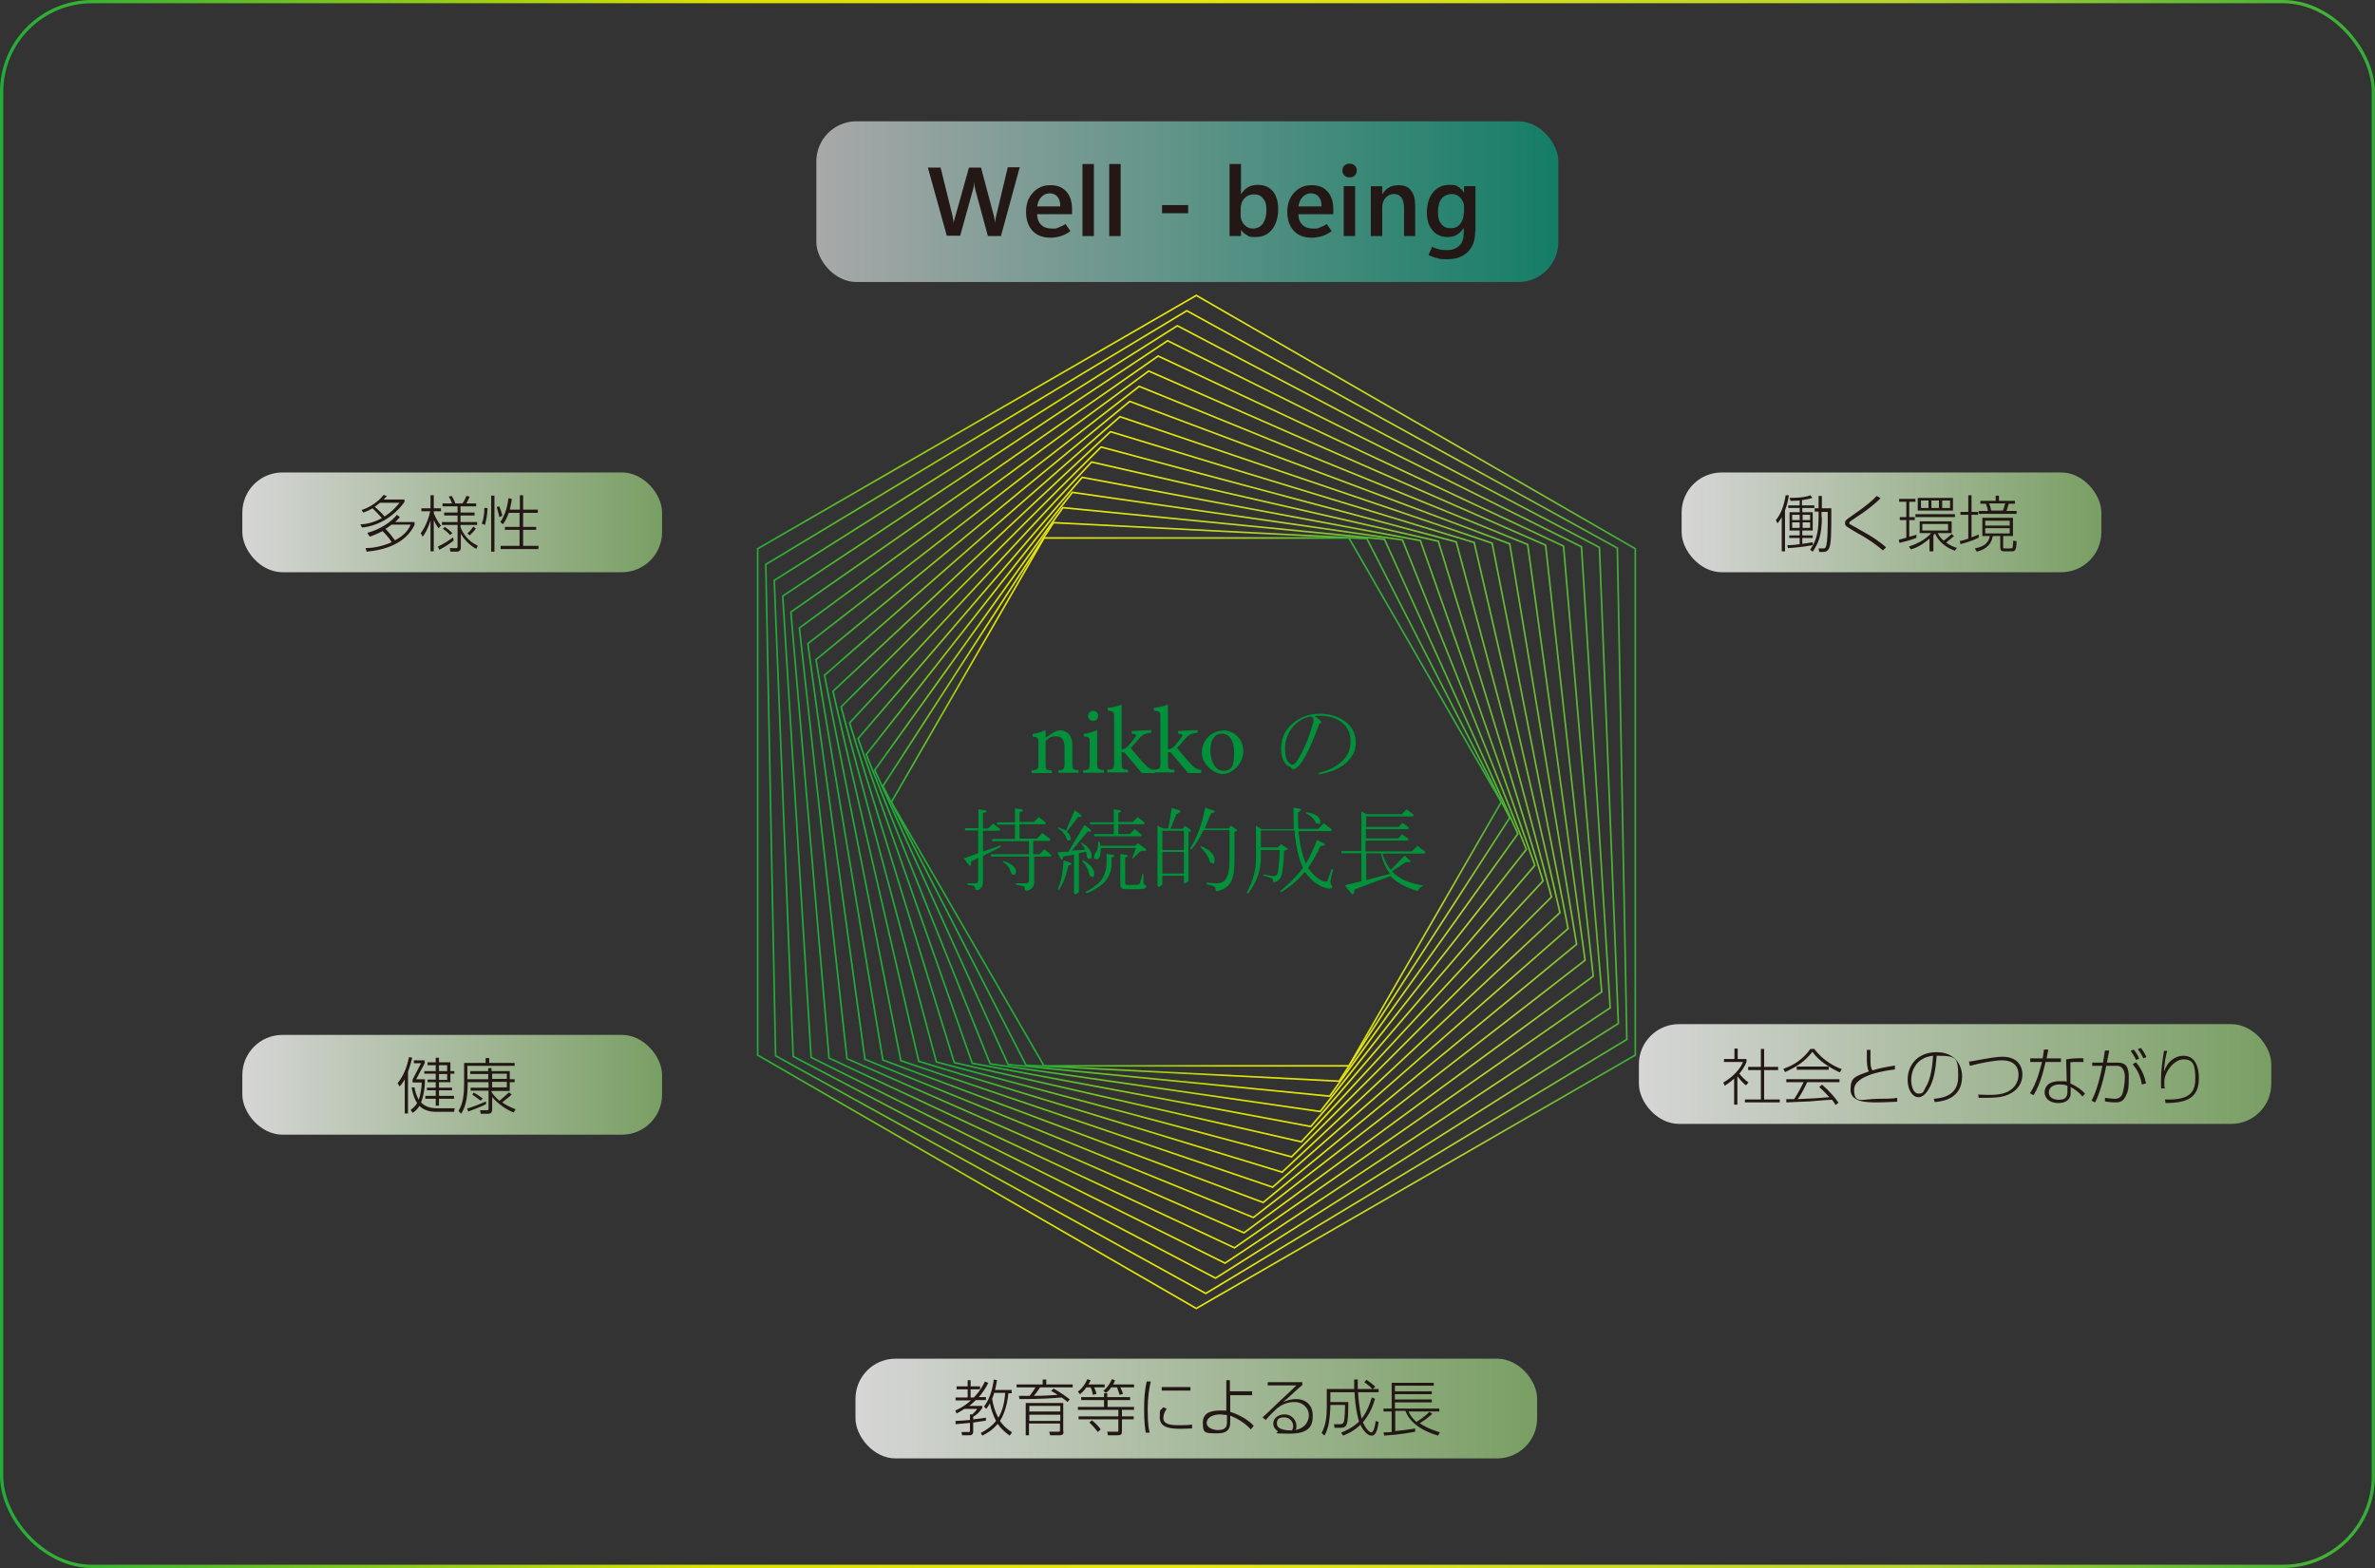 <?xml version="1.0" encoding="UTF-8"?>
<svg xmlns="http://www.w3.org/2000/svg" xmlns:xlink="http://www.w3.org/1999/xlink" version="1.1" viewBox="0 0 728.2 480.9">
  <rect x="0" y="0" width="728.2" height="480.9" fill="#333333" stroke="none"/>
  <defs>
    <style>
      .cls-1 {
        fill: url(#_名称未設定グラデーション_2);
      }

      .cls-1, .cls-2, .cls-3, .cls-4, .cls-5 {
        opacity: .8;
      }

      .cls-1, .cls-2, .cls-3, .cls-4, .cls-5, .cls-6 {
        isolation: isolate;
      }

      .cls-2 {
        fill: url(#_名称未設定グラデーション_5);
      }

      .cls-3 {
        fill: url(#_名称未設定グラデーション_6);
      }

      .cls-4 {
        fill: url(#_名称未設定グラデーション_3);
      }

      .cls-5 {
        fill: url(#_名称未設定グラデーション_4);
      }

      .cls-7 {
        stroke: url(#_名称未設定グラデーション_8);
      }

      .cls-7, .cls-8, .cls-9, .cls-10, .cls-11, .cls-12, .cls-13, .cls-14, .cls-15, .cls-16, .cls-17, .cls-18, .cls-19, .cls-20, .cls-21, .cls-22, .cls-23, .cls-24 {
        fill: none;
        stroke-miterlimit: 10;
      }

      .cls-7, .cls-8, .cls-9, .cls-11, .cls-12, .cls-13, .cls-14, .cls-15, .cls-16, .cls-17, .cls-18, .cls-19, .cls-20, .cls-21, .cls-22, .cls-23, .cls-24 {
        stroke-width: .5px;
      }

      .cls-8 {
        stroke: url(#_名称未設定グラデーション_9);
      }

      .cls-9 {
        stroke: url(#_名称未設定グラデーション_7);
      }

      .cls-6 {
        fill: url(#_名称未設定グラデーション);
        opacity: .6;
      }

      .cls-25 {
        fill: #231815;
      }

      .cls-10 {
        stroke: url(#_名称未設定グラデーション_24);
      }

      .cls-11 {
        stroke: url(#_名称未設定グラデーション_14);
      }

      .cls-12 {
        stroke: url(#_名称未設定グラデーション_19);
      }

      .cls-13 {
        stroke: url(#_名称未設定グラデーション_17);
      }

      .cls-14 {
        stroke: url(#_名称未設定グラデーション_10);
      }

      .cls-15 {
        stroke: url(#_名称未設定グラデーション_23);
      }

      .cls-16 {
        stroke: url(#_名称未設定グラデーション_22);
      }

      .cls-17 {
        stroke: url(#_名称未設定グラデーション_21);
      }

      .cls-18 {
        stroke: url(#_名称未設定グラデーション_20);
      }

      .cls-19 {
        stroke: url(#_名称未設定グラデーション_15);
      }

      .cls-20 {
        stroke: url(#_名称未設定グラデーション_12);
      }

      .cls-21 {
        stroke: url(#_名称未設定グラデーション_11);
      }

      .cls-22 {
        stroke: url(#_名称未設定グラデーション_16);
      }

      .cls-23 {
        stroke: url(#_名称未設定グラデーション_18);
      }

      .cls-24 {
        stroke: url(#_名称未設定グラデーション_13);
      }

      .cls-26 {
        fill: #00913a;
      }
    </style>
    <linearGradient id="_名称未設定グラデーション" data-name="名称未設定グラデーション" x1="-183.6" y1="365.6" x2="43.9" y2="365.6" gradientTransform="translate(294.2 427.5) rotate(-180)" gradientUnits="userSpaceOnUse">
      <stop offset="0" stop-color="#00af89"/>
      <stop offset="1" stop-color="#f7f8f8"/>
    </linearGradient>
    <linearGradient id="_名称未設定グラデーション_2" data-name="名称未設定グラデーション 2" x1="74.3" y1="267.3" x2="203" y2="267.3" gradientTransform="translate(0 427.5) scale(1 -1)" gradientUnits="userSpaceOnUse">
      <stop offset="0" stop-color="#fff"/>
      <stop offset="1" stop-color="#8bba70"/>
    </linearGradient>
    <linearGradient id="_名称未設定グラデーション_3" data-name="名称未設定グラデーション 3" x1="74.3" y1="94.8" x2="203" y2="94.8" gradientTransform="translate(0 427.5) scale(1 -1)" gradientUnits="userSpaceOnUse">
      <stop offset="0" stop-color="#fff"/>
      <stop offset="1" stop-color="#8bba70"/>
    </linearGradient>
    <linearGradient id="_名称未設定グラデーション_4" data-name="名称未設定グラデーション 4" x1="262.3" y1="-4.5" x2="471.3" y2="-4.5" gradientTransform="translate(0 427.5) scale(1 -1)" gradientUnits="userSpaceOnUse">
      <stop offset="0" stop-color="#fff"/>
      <stop offset="1" stop-color="#8bba70"/>
    </linearGradient>
    <linearGradient id="_名称未設定グラデーション_5" data-name="名称未設定グラデーション 5" x1="502.5" y1="98.1" x2="696.4" y2="98.1" gradientTransform="translate(0 427.5) scale(1 -1)" gradientUnits="userSpaceOnUse">
      <stop offset="0" stop-color="#fff"/>
      <stop offset="1" stop-color="#8bba70"/>
    </linearGradient>
    <linearGradient id="_名称未設定グラデーション_6" data-name="名称未設定グラデーション 6" x1="515.6" y1="267.3" x2="644.3" y2="267.3" gradientTransform="translate(0 427.5) scale(1 -1)" gradientUnits="userSpaceOnUse">
      <stop offset="0" stop-color="#fff"/>
      <stop offset="1" stop-color="#8bba70"/>
    </linearGradient>
    <linearGradient id="_名称未設定グラデーション_7" data-name="名称未設定グラデーション 7" x1="232.1" y1="181.5" x2="501.6" y2="181.5" gradientTransform="translate(0 427.5) scale(1 -1)" gradientUnits="userSpaceOnUse">
      <stop offset="0" stop-color="#22ac38"/>
      <stop offset=".3" stop-color="#dae000"/>
      <stop offset=".5" stop-color="#e7e60d"/>
      <stop offset=".8" stop-color="#b7d32e"/>
      <stop offset="1" stop-color="#34ad37"/>
    </linearGradient>
    <linearGradient id="_名称未設定グラデーション_8" data-name="名称未設定グラデーション 8" x1="224.2" y1="190.9" x2="489.6" y2="190.9" gradientTransform="translate(18.9 448) rotate(-1.8) scale(1 -1)" gradientUnits="userSpaceOnUse">
      <stop offset="0" stop-color="#22ac38"/>
      <stop offset=".3" stop-color="#dae000"/>
      <stop offset=".5" stop-color="#e7e60d"/>
      <stop offset=".8" stop-color="#b7d32e"/>
      <stop offset="1" stop-color="#34ad37"/>
    </linearGradient>
    <linearGradient id="_名称未設定グラデーション_9" data-name="名称未設定グラデーション 9" x1="217.2" y1="200.8" x2="478.1" y2="200.8" gradientTransform="translate(37.6 467.8) rotate(-3.6) scale(1 -1)" gradientUnits="userSpaceOnUse">
      <stop offset="0" stop-color="#22ac38"/>
      <stop offset=".3" stop-color="#dae000"/>
      <stop offset=".5" stop-color="#e7e60d"/>
      <stop offset=".8" stop-color="#b7d32e"/>
      <stop offset="1" stop-color="#34ad37"/>
    </linearGradient>
    <linearGradient id="_名称未設定グラデーション_10" data-name="名称未設定グラデーション 10" x1="210.7" y1="209.8" x2="466.5" y2="209.8" gradientTransform="translate(57.1 486.6) rotate(-5.5) scale(1 -1)" gradientUnits="userSpaceOnUse">
      <stop offset="0" stop-color="#22ac38"/>
      <stop offset=".3" stop-color="#dae000"/>
      <stop offset=".5" stop-color="#e7e60d"/>
      <stop offset=".8" stop-color="#b7d32e"/>
      <stop offset="1" stop-color="#34ad37"/>
    </linearGradient>
    <linearGradient id="_名称未設定グラデーション_11" data-name="名称未設定グラデーション 11" x1="205.3" y1="219.1" x2="455.6" y2="219.1" gradientTransform="translate(76.3 504.7) rotate(-7.4) scale(1 -1)" gradientUnits="userSpaceOnUse">
      <stop offset="0" stop-color="#22ac38"/>
      <stop offset=".3" stop-color="#dae000"/>
      <stop offset=".5" stop-color="#e7e60d"/>
      <stop offset=".8" stop-color="#b7d32e"/>
      <stop offset="1" stop-color="#34ad37"/>
    </linearGradient>
    <linearGradient id="_名称未設定グラデーション_12" data-name="名称未設定グラデーション 12" x1="200.8" y1="228.6" x2="445.2" y2="228.6" gradientTransform="translate(95.2 522.1) rotate(-9.3) scale(1 -1)" gradientUnits="userSpaceOnUse">
      <stop offset="0" stop-color="#22ac38"/>
      <stop offset=".3" stop-color="#dae000"/>
      <stop offset=".5" stop-color="#e7e60d"/>
      <stop offset=".8" stop-color="#b7d32e"/>
      <stop offset="1" stop-color="#34ad37"/>
    </linearGradient>
    <linearGradient id="_名称未設定グラデーション_13" data-name="名称未設定グラデーション 13" x1="197.3" y1="238.1" x2="435.4" y2="238.1" gradientTransform="translate(113.7 538.8) rotate(-11.2) scale(1 -1)" gradientUnits="userSpaceOnUse">
      <stop offset="0" stop-color="#22ac38"/>
      <stop offset=".3" stop-color="#dae000"/>
      <stop offset=".5" stop-color="#e7e60d"/>
      <stop offset=".8" stop-color="#b7d32e"/>
      <stop offset="1" stop-color="#34ad37"/>
    </linearGradient>
    <linearGradient id="_名称未設定グラデーション_14" data-name="名称未設定グラデーション 14" x1="195" y1="247.6" x2="426.3" y2="247.6" gradientTransform="translate(131.9 554.9) rotate(-13.1) scale(1 -1)" gradientUnits="userSpaceOnUse">
      <stop offset="0" stop-color="#22ac38"/>
      <stop offset=".3" stop-color="#dae000"/>
      <stop offset=".5" stop-color="#e7e60d"/>
      <stop offset=".8" stop-color="#b7d32e"/>
      <stop offset="1" stop-color="#34ad37"/>
    </linearGradient>
    <linearGradient id="_名称未設定グラデーション_15" data-name="名称未設定グラデーション 15" x1="193.6" y1="257.2" x2="417.9" y2="257.2" gradientTransform="translate(149.7 570.4) rotate(-15) scale(1 -1)" gradientUnits="userSpaceOnUse">
      <stop offset="0" stop-color="#22ac38"/>
      <stop offset=".3" stop-color="#dae000"/>
      <stop offset=".5" stop-color="#e7e60d"/>
      <stop offset=".8" stop-color="#b7d32e"/>
      <stop offset="1" stop-color="#34ad37"/>
    </linearGradient>
    <linearGradient id="_名称未設定グラデーション_16" data-name="名称未設定グラデーション 16" x1="193.2" y1="266.6" x2="410.2" y2="266.6" gradientTransform="translate(167 585.3) rotate(-16.9) scale(1 -1)" gradientUnits="userSpaceOnUse">
      <stop offset="0" stop-color="#22ac38"/>
      <stop offset=".3" stop-color="#dae000"/>
      <stop offset=".5" stop-color="#e7e60d"/>
      <stop offset=".8" stop-color="#b7d32e"/>
      <stop offset="1" stop-color="#34ad37"/>
    </linearGradient>
    <linearGradient id="_名称未設定グラデーション_17" data-name="名称未設定グラデーション 17" x1="193.7" y1="275.9" x2="403.2" y2="275.9" gradientTransform="translate(184 599.6) rotate(-18.8) scale(1 -1)" gradientUnits="userSpaceOnUse">
      <stop offset="0" stop-color="#22ac38"/>
      <stop offset=".3" stop-color="#dae000"/>
      <stop offset=".5" stop-color="#e7e60d"/>
      <stop offset=".8" stop-color="#b7d32e"/>
      <stop offset="1" stop-color="#34ad37"/>
    </linearGradient>
    <linearGradient id="_名称未設定グラデーション_18" data-name="名称未設定グラデーション 18" x1="195.1" y1="284.8" x2="396.9" y2="284.8" gradientTransform="translate(200.4 613.3) rotate(-20.7) scale(1 -1)" gradientUnits="userSpaceOnUse">
      <stop offset="0" stop-color="#22ac38"/>
      <stop offset=".3" stop-color="#dae000"/>
      <stop offset=".5" stop-color="#e7e60d"/>
      <stop offset=".8" stop-color="#b7d32e"/>
      <stop offset="1" stop-color="#34ad37"/>
    </linearGradient>
    <linearGradient id="_名称未設定グラデーション_19" data-name="名称未設定グラデーション 19" x1="197.4" y1="293.5" x2="391.3" y2="293.5" gradientTransform="translate(216.4 626.5) rotate(-22.6) scale(1 -1)" gradientUnits="userSpaceOnUse">
      <stop offset="0" stop-color="#22ac38"/>
      <stop offset=".3" stop-color="#dae000"/>
      <stop offset=".5" stop-color="#e7e60d"/>
      <stop offset=".8" stop-color="#b7d32e"/>
      <stop offset="1" stop-color="#34ad37"/>
    </linearGradient>
    <linearGradient id="_名称未設定グラデーション_20" data-name="名称未設定グラデーション 20" x1="200.4" y1="301.8" x2="386.4" y2="301.8" gradientTransform="translate(232 639.1) rotate(-24.5) scale(1 -1)" gradientUnits="userSpaceOnUse">
      <stop offset="0" stop-color="#22ac38"/>
      <stop offset=".3" stop-color="#dae000"/>
      <stop offset=".5" stop-color="#e7e60d"/>
      <stop offset=".8" stop-color="#b7d32e"/>
      <stop offset="1" stop-color="#34ad37"/>
    </linearGradient>
    <linearGradient id="_名称未設定グラデーション_21" data-name="名称未設定グラデーション 21" x1="204.1" y1="309.6" x2="382.2" y2="309.6" gradientTransform="translate(247 651.1) rotate(-26.4) scale(1 -1)" gradientUnits="userSpaceOnUse">
      <stop offset="0" stop-color="#22ac38"/>
      <stop offset=".3" stop-color="#dae000"/>
      <stop offset=".5" stop-color="#e7e60d"/>
      <stop offset=".8" stop-color="#b7d32e"/>
      <stop offset="1" stop-color="#34ad37"/>
    </linearGradient>
    <linearGradient id="_名称未設定グラデーション_22" data-name="名称未設定グラデーション 22" x1="208.7" y1="317.8" x2="379" y2="317.8" gradientTransform="translate(260.7 663.5) rotate(-28.2) scale(1 -1)" gradientUnits="userSpaceOnUse">
      <stop offset="0" stop-color="#22ac38"/>
      <stop offset=".3" stop-color="#dae000"/>
      <stop offset=".5" stop-color="#e7e60d"/>
      <stop offset=".8" stop-color="#b7d32e"/>
      <stop offset="1" stop-color="#34ad37"/>
    </linearGradient>
    <linearGradient id="_名称未設定グラデーション_23" data-name="名称未設定グラデーション 23" x1="213.9" y1="325.4" x2="376.4" y2="325.4" gradientTransform="translate(273.9 675.4) rotate(-30) scale(1 -1)" gradientUnits="userSpaceOnUse">
      <stop offset="0" stop-color="#22ac38"/>
      <stop offset=".3" stop-color="#dae000"/>
      <stop offset=".5" stop-color="#e7e60d"/>
      <stop offset=".8" stop-color="#b7d32e"/>
      <stop offset="1" stop-color="#34ad37"/>
    </linearGradient>
    <linearGradient id="_名称未設定グラデーション_24" data-name="名称未設定グラデーション 24" x1="0" y1="187" x2="728.2" y2="187" gradientTransform="translate(0 427.5) scale(1 -1)" gradientUnits="userSpaceOnUse">
      <stop offset="0" stop-color="#22ac38"/>
      <stop offset=".3" stop-color="#dae000"/>
      <stop offset=".5" stop-color="#e7e60d"/>
      <stop offset=".8" stop-color="#b7d32e"/>
      <stop offset="1" stop-color="#34ad37"/>
    </linearGradient>
  </defs>
  <!-- Generator: Adobe Illustrator 28.7.2, SVG Export Plug-In . SVG Version: 1.2.0 Build 154)  -->
  <g>
    <g id="_レイヤー_1" data-name="レイヤー_1">
      <g>
        <g id="_サステナタイトル">
          <g>
            <rect class="cls-6" x="250.3" y="37.2" width="227.5" height="49.3" rx="12.3" ry="12.3"/>
            <g>
              <path class="cls-25" d="M312.6,51.5l-5.7,20.9h-4l-3.9-14.4c0-.3-.2-.7-.2-1.1s0-.8-.1-1.2h0c0,.4,0,.8-.1,1.2s-.1.7-.2,1l-4,14.4h-4.1l-5.8-20.9h3.9l3.7,15c0,.3.1.7.2,1s0,.8.1,1.2h0c0-.3,0-.7.2-1,0-.4.2-.8.3-1.2l4.2-15h3.7l4,15.1c0,.3.1.6.2.9,0,.4.1.7.1,1.2h0c0-.3,0-.7.1-1,0-.4.1-.7.2-1.2l3.6-15.1h3.7v.2Z"/>
              <path class="cls-25" d="M328.4,65.7h-10.4c0,1.4.5,2.6,1.3,3.3.8.8,1.9,1.1,3.3,1.1s1.2,0,1.9-.3,1.5-.6,2.2-1.1l1.5,2.2c-1,.7-1.9,1.2-2.9,1.5s-2.1.5-3.2.5c-2.4,0-4.2-.7-5.5-2.1s-2-3.3-2-5.8.7-4.4,2.1-5.9,3.1-2.3,5.3-2.3,3.7.6,4.9,1.9c1.2,1.3,1.8,3.1,1.8,5.5v1.5h-.3ZM325.1,63.3c0-1.3-.3-2.3-.9-3s-1.4-1-2.4-1-1.8.4-2.5,1.1-1.1,1.7-1.3,2.9h7.1,0Z"/>
              <path class="cls-25" d="M331.9,72.4v-22.1h3.5v22.1h-3.5Z"/>
              <path class="cls-25" d="M340.1,72.4v-22.1h3.5v22.1h-3.5Z"/>
              <path class="cls-25" d="M356.3,65.4v-2.5h8v2.5h-8Z"/>
              <path class="cls-25" d="M380.5,70.5h0v1.9h-3.5v-22.1h3.5v9.3h0c.6-1,1.3-1.7,2.2-2.2.9-.5,1.9-.7,3-.7,2,0,3.5.7,4.6,2,1.1,1.4,1.6,3.2,1.6,5.5s-.6,4.6-1.9,6.2-2.9,2.3-5.1,2.3-1.8-.2-2.6-.6-1.4-1-1.9-1.7h0ZM380.4,64.1v1.9c0,1.2.4,2.1,1.1,2.9s1.6,1.2,2.7,1.2,2.3-.5,3-1.5,1.1-2.4,1.1-4.2-.3-2.7-1-3.5c-.7-.9-1.6-1.3-2.8-1.3s-2.2.4-3,1.3-1.1,2-1.1,3.3h0Z"/>
              <path class="cls-25" d="M408.5,65.7h-10.4c0,1.4.5,2.6,1.3,3.3.8.8,1.9,1.1,3.3,1.1s1.2,0,1.9-.3,1.5-.6,2.2-1.1l1.5,2.2c-1,.7-1.9,1.2-2.9,1.5s-2.1.5-3.2.5c-2.4,0-4.2-.7-5.5-2.1s-2-3.3-2-5.8.7-4.4,2.1-5.9,3.1-2.3,5.3-2.3,3.7.6,4.9,1.9c1.2,1.3,1.8,3.1,1.8,5.5v1.5h-.3ZM405.2,63.3c0-1.3-.3-2.3-.9-3s-1.4-1-2.4-1-1.8.4-2.5,1.1-1.1,1.7-1.3,2.9h7.1,0Z"/>
              <path class="cls-25" d="M413.8,54.4c-.6,0-1.2-.2-1.6-.6s-.6-.9-.6-1.5.2-1.1.6-1.5.9-.6,1.6-.6,1.2.2,1.6.6.6.9.6,1.5-.2,1.1-.6,1.5-.9.6-1.6.6ZM415.5,72.4h-3.5v-15.3h3.5v15.3Z"/>
              <path class="cls-25" d="M434,72.4h-3.5v-8.6c0-1.4-.3-2.5-.8-3.2s-1.3-1.1-2.3-1.1-1.9.4-2.6,1.2-1,1.8-1,3v8.7h-3.5v-15.3h3.5v2.5h0c.6-.9,1.3-1.7,2.1-2.1.8-.5,1.8-.7,2.9-.7,1.7,0,3,.5,3.8,1.6.9,1.1,1.3,2.6,1.3,4.7v9.4h.1Z"/>
              <path class="cls-25" d="M452.3,71c0,2.6-.7,4.7-2.2,6.2s-3.6,2.3-6.3,2.3-2.1-.1-3-.3-1.9-.5-2.8-1l1.1-2.5c.8.4,1.5.6,2.3.8.7.2,1.5.2,2.4.2,1.6,0,2.8-.5,3.7-1.4.9-.9,1.3-2.2,1.3-3.9v-1.5h0c-.6.9-1.3,1.6-2.1,2.1-.8.5-1.8.7-2.9.7-1.9,0-3.5-.7-4.6-2.1-1.2-1.4-1.7-3.2-1.7-5.5s.6-4.6,1.9-6.1c1.3-1.6,3-2.3,5.1-2.3s1.9.2,2.6.6,1.3,1,1.8,1.8h0v-2h3.5v13.9h0ZM448.9,65.3v-1.8c0-1.1-.4-2.1-1.1-2.8-.7-.8-1.6-1.2-2.7-1.2s-2.3.5-3.1,1.4c-.7.9-1.1,2.3-1.1,4.1s.3,2.8,1,3.7c.7.9,1.7,1.3,2.9,1.3s2.2-.4,2.9-1.3,1.1-2,1.1-3.4h.1Z"/>
            </g>
          </g>
          <g>
            <rect class="cls-1" x="74.3" y="144.9" width="128.7" height="30.6" rx="12.3" ry="12.3"/>
            <g>
              <path class="cls-25" d="M110.9,156.4c2.5-.7,5.4-2.8,6.7-4.6l1,.3c-.2.3-.4.5-1,1.1h6.4v.8c-3.4,4.6-8.1,7.3-13,7.8l-.5-1c1,0,3.5-.2,6.6-1.9-.6-.7-2.1-2.3-2.9-3-1.5.9-2.5,1.2-2.9,1.3l-.4-.9h0ZM112.7,163.4c4.1-1.1,7.3-3.4,9-5.5l.9.7c-.3.4-.6.7-1.4,1.5h5.9v.9c-2.8,5.8-9.2,7.7-14.7,8.2l-.3-1.1c1.7,0,4.6-.3,8-1.8-.8-1.4-2.3-2.9-2.8-3.4-1.9,1-3.2,1.4-3.9,1.7l-.7-1v-.2ZM116.5,154.2c-.6.5-1.3,1-1.6,1.2.8.7,2.4,2.2,3,3,2.5-1.6,3.9-3.3,4.6-4.2h-6.1,0ZM120.1,160.9c-.9.7-1.6,1.1-1.9,1.3.9.9,2.2,2.5,2.9,3.5,1.6-.8,3.9-2.4,4.8-4.8h-5.8Z"/>
              <path class="cls-25" d="M134.5,162.1c-.9-1.2-1.4-2.4-1.5-2.6v9.6h-1v-9.5c-.9,2.9-1.9,4.4-2.4,5l-.6-1.1c1.3-1.6,2.4-4.3,2.9-6.7h-2.7v-.9h2.8v-4h1v4h2.2v.9h-2.2v.6c.6,1.6,1.4,2.8,2.2,3.8l-.7.8h0ZM134.3,167.6c1.3-.6,3.1-1.6,4.6-2.8l.2,1c-1,.8-3.1,2.2-4.4,2.8l-.4-.9h0ZM146.1,168.4c-1-.6-3.2-1.9-4.8-4.7v4.1c0,.4,0,1.4-1.3,1.4h-1.9l-.2-1.1h1.9c.3,0,.5,0,.5-.5v-6.6h-4.8v-.9h4.8v-2h-4.1v-.9h4.1v-1.9h-4.6v-.9h2.9c-.3-.9-.8-1.8-1-2.1l.9-.2c.2.3.7,1.2,1.1,2.3h2.2c.7-.9,1-1.9,1.2-2.3l1,.2c-.4,1.1-.9,1.8-1,2.1h3v.9h-4.8v1.9h4.3v.9h-4.3v2h5.1v.9h-5.1v.7c1.4,3.6,4.1,5.1,5.3,5.7l-.5,1h.1ZM136.4,161.6c.9.6,1.6,1.2,2.3,1.9l-.7.6c-.8-.9-1.3-1.3-2.2-1.9l.6-.6h0ZM143.3,163.6c.7-.6,1.3-1.3,1.8-2.1l.8.6c-.4.6-1.1,1.4-1.9,2.1l-.7-.6h0Z"/>
              <path class="cls-25" d="M147.7,160.6c.7-1.7.8-3.4.8-4.8h1c-.1,2.3-.4,3.7-.8,5.2l-1-.4ZM151.6,152v17.2h-1v-17.2h1ZM153.1,158.6c-.2-1.2-.6-2.3-.8-3.1l.8-.2c.5,1.3.8,2.2.9,2.9l-.9.4h0ZM159.4,156.3v-4.4h1v4.4h4.5v1h-4.5v4.3h4v.9h-4v4.9h4.7v1h-11.6v-1h5.8v-4.9h-4.5v-.9h4.5v-4.3h-3.3c-.4,1-1,2.5-1.8,3.5l-.8-.7c1.7-2.4,2.3-5.5,2.5-7.3l1,.2c0,.5-.2,1.6-.6,3.3h3.1Z"/>
            </g>
          </g>
          <g>
            <rect class="cls-4" x="74.3" y="317.4" width="128.7" height="30.6" rx="12.3" ry="12.3"/>
            <g>
              <path class="cls-25" d="M125.1,341.5h-1v-10.5c-.7,1.3-1.1,1.7-1.6,2.2l-.6-1c2.1-2.5,3-5.6,3.5-8l1,.2c-.2.7-.5,2.1-1.3,4.3v12.7h0ZM139.4,340l-.2,1h-5.5c-.6,0-3.3,0-5.1-1.8-.8,1.3-1.7,1.9-2.1,2.1l-.6-.9c.5-.4,1.3-.9,2-2.1-.5-.7-1.2-2-1.7-4.8h.9c.2,1.3.6,2.6,1.3,3.8,0-.1.8-2.1.9-5.3h-2.8v-.9l2.6-5h-2.2v-.9h3.3v.9l-2.6,4.9h2.7c0,3.9-.9,6.4-1.2,7.1,1.6,1.8,4.2,1.8,5,1.8h5.4-.1ZM134.6,324.4v1.4h3.5v2.7h1.2v.8h-1.2v2.6h-3.5v1.7h4v.8h-4v1.7h4.6v.9h-4.6v2.1h-1v-2.1h-3.2v-.9h3.2v-1.7h-2.7v-.8h2.7v-1.7h-2.5v-.8h2.5v-1.8h-3.5v-.8h3.5v-1.8h-2.5v-.9h2.5v-1.4h1ZM137.1,326.7h-2.5v1.8h2.5v-1.8ZM137.1,329.4h-2.5v1.8h2.5v-1.8Z"/>
              <path class="cls-25" d="M157,335.6c-.9.9-2.8,2.3-3,2.5,1.8,1.3,3.6,1.9,4.1,2.1l-.6,1c-3-1.1-5.8-3.7-6.6-4.8v3.8c0,.8-.2,1.4-1.3,1.4h-2.2l-.2-1.1h2.1q.5,0,.5-.3v-5.7h-5.5v-.9h5.5v-1.7h-6.4c0,3.6-.3,7.1-2,9.7l-.8-.9c1.4-2.4,1.7-4.9,1.7-8.5v-6.2h6.6v-1.5h1.1v1.5h7.8v.9h-14.5v4.1h6.4v-1.6h-5.5v-.9h5.5v-.9h1v.9h5.6v2.5h1.5v.9h-1.5v2.7h-5.6v.3c.3.5,1.1,1.6,2.4,2.7.6-.4,2.2-1.9,3-2.6l.7.7h.2ZM149.1,338.6c-1.4.8-4.8,2-5.5,2.3l-.4-.9c1.5-.4,4.5-1.6,5.8-2.2v.9h0ZM145.2,335.1c.9.4,2.2,1.3,2.8,1.8l-.6.7c-.4-.3-2.1-1.6-2.6-1.9l.5-.7h0ZM150.9,329.3v1.6h4.5v-1.6h-4.5ZM150.9,331.8v1.7h4.5v-1.7h-4.5Z"/>
            </g>
          </g>
          <g>
            <rect class="cls-5" x="262.3" y="416.7" width="209" height="30.6" rx="12.3" ry="12.3"/>
            <g>
              <path class="cls-25" d="M303.1,424c-1,2-2.1,3.5-3,4.5h2.2v.9h-3.1c-1,1-1.6,1.5-2.1,1.8h4.1v.6c-1,1.5-1.9,2.2-2.8,2.7v.8c1.9-.2,2.8-.3,3.9-.5v.9c-1.7.3-3.4.5-3.9.6v2.6c0,1.3-.7,1.3-1.4,1.3h-2l-.2-1h2.1c.4,0,.5,0,.5-.4v-2.4c-.4,0-1.9.2-4.4.4v-1c.8,0,3.1-.2,4.4-.3v-1.7h.7c.9-.8,1.2-1.2,1.5-1.7h-3.9c-1.2.8-1.8,1.1-2.4,1.4l-.4-.9c.7-.3,2.6-1.1,4.8-3.1h-4.7v-.9h3.7v-2.5h-3.4v-.9h3.4v-1.9h.9v1.9h2.9v.9h-2.9v2.5h1c.5-.5,2.1-2.2,3.4-4.9l.9.4h.2ZM310.2,426.3v1h-1c-.5,4.8-1.9,7.4-2.6,8.5,1.3,1.9,2.8,2.9,3.7,3.5l-.7,1c-.7-.5-2.2-1.5-3.7-3.6-1.6,1.9-3.1,2.8-4.7,3.6l-.5-.8c2.1-1.1,3.7-2.4,4.7-3.7-.9-1.7-1.5-3.5-1.9-5.4-.4.8-.8,1.3-1.1,1.7l-.7-.7c1.5-1.9,2.6-5,3-8.3l1,.2c-.2,1.1-.3,1.7-.6,3h5.2,0ZM304.8,427.2c0,.3-.3,1-.6,1.8.3,2,.9,4,1.9,5.8,1.1-1.7,1.9-4.4,2.1-7.6h-3.4Z"/>
              <path class="cls-25" d="M323.1,425.9c2.1,1.2,3.5,2.2,4.9,3.3l-.7.8c-.4-.4-.8-.7-1.8-1.4-2.2.2-5.9.5-12.9.5l-.2-1h3.3c.1-.2,1-1.2,1.8-2.6h-5.8v-.9h8v-1.5h1.1v1.5h8.1v.9h-10c-.3.4-.8,1.3-1.9,2.6,3.4,0,3.7-.1,7.3-.3-.7-.5-1.3-.8-2-1.2l.7-.7h.1ZM326.1,439.1c0,.4,0,1.1-1.3,1.1h-2.8l-.3-1.1h2.8c.5,0,.5-.1.5-.4v-2.1h-9.5v3.6h-1v-9.9h11.5v8.8h0ZM325.1,431.2h-9.5v1.7h9.5v-1.7ZM325.1,433.9h-9.5v1.9h9.5v-1.9Z"/>
              <path class="cls-25" d="M338.7,424.6v.9h-3.2c.5,1.3.6,1.5.7,2l-1.1.3c-.2-1.1-.5-1.9-.7-2.3h-1.3c-.8,1.2-1.7,1.9-2,2.1l-.6-.8c.7-.5,1.9-1.6,2.9-3.8l1,.3c-.3.6-.4.9-.7,1.3h5.1,0ZM346.6,429.4h-7v2.1h8.1v.9h-3.7v2h3.6v.9h-3.6v3.4c0,1.1,0,1.5-1.6,1.5h-2.7l-.2-1.1h2.8c.5.1.6,0,.6-.5v-3.3h-12.2v-.9h12.2v-2h-12.4v-.9h8v-2.1h-7v-.9h7v-1.2h1v1.2h7v.9h.1ZM336.6,439.2c-.9-1.2-1.7-2.1-2.6-2.9l.8-.7c1.2,1,1.9,1.7,2.7,2.8l-.8.7h-.1ZM347.7,424.6v.9h-4.2c.5,1.1.7,1.5.8,2l-1,.3c-.3-1-.5-1.4-.8-2.3h-1.8c-.4.6-.7,1-1.6,1.7l-.8-.6c.9-.8,1.9-1.9,2.6-3.6l1,.3c-.2.4-.3.8-.6,1.3h6.5-.1Z"/>
              <path class="cls-25" d="M352.8,423.9c-.4,1.8-.9,4.2-.9,8.7s.4,6,.6,6.8h-1.2c-.2-1.2-.5-3.2-.5-6.7s.1-6,.8-9h1.2v.2ZM357.7,432.1c-1,1.4-1,2.6-1,2.8,0,2,2.4,2.2,4.5,2.2s3,0,4.3-.2v1.2c-1.1,0-2,.1-3.4.1-2.4,0-6.5,0-6.5-3.4s.2-1.8,1-3.2l1,.4h.1ZM365,425.4v1.1h-8.8v-1.1h8.8Z"/>
              <path class="cls-25" d="M384,427.9h-6.8v5.1c3.4,1.1,6,2.9,7.2,4.3l-.9,1.1c-1.4-1.6-3.8-3.3-6.3-4.2v1.7c0,1.4,0,3.7-3.9,3.7s-4.5,0-4.5-3.3,3-3.7,5.4-3.7,1.4,0,1.8.1v-9.4h1.1v3.4h6.8v1.1h0ZM376.2,434c-.5,0-1.2-.2-2.2-.2-1.6,0-4,.7-4,2.6s2.8,2.2,3.4,2.2c2.7,0,2.8-1.4,2.8-2.5v-2h0Z"/>
              <path class="cls-25" d="M399.3,423.8v1c-.6.5-1.8,1.5-2.5,2.2-2.3,2.1-2.6,2.4-3.4,3,1-.4,2.2-.9,4-.9,3.6,0,5.1,2.5,5.1,4.9s-.2,5.7-7,5.7-3-.3-3.8-.8c-.7-.5-1.3-1.3-1.3-2.3,0-1.8,1.7-2.8,3.4-2.8,2.5,0,3.7,2,3.7,3.5s-.2,1-.4,1.3c2.9-.5,4.2-2.5,4.2-4.6s-1.8-4-4.3-4-4.1.9-5.4,1.9c-.6.5-2.8,2.7-3.5,3.6l-1-.8c.9-.7,4.6-4.4,5.4-5.1s4.3-4,5-4.7h-8.8v-1h10.6ZM396.5,437.4c0-1.2-.9-2.7-2.7-2.7s-2.3.7-2.3,1.9c0,2.1,3.5,2.1,4.6,2.1.2-.3.4-.7.4-1.3Z"/>
              <path class="cls-25" d="M421.6,429c-.5,1.8-1.5,4.6-3.7,7.2.8,1.9,1.9,3.1,2.6,3.1s1.2-2.4,1.3-3.5l.9.3c-.5,4-1.5,4.2-2.2,4.2-1.4,0-2.7-1.9-3.4-3.3-2.2,2.1-4.3,2.9-5.3,3.3l-.6-.9c1.4-.6,3.5-1.5,5.5-3.4-.2-.7-1.1-3.6-1.4-9h-7.4v3h5.5c0,2.6,0,5.6-.5,6.8-.2.6-.6,1.1-1.9,1.1h-1.8l-.2-1.1h1.9c.8,0,1-.4,1.1-.7.3-.7.4-3.9.4-5.2h-4.5v.8c0,.8-.2,3.1-.4,4.4-.2,1.3-.7,3-1.4,4.2l-.9-.8c1.3-2.3,1.6-5.1,1.6-7.8v-5.7h8.4v-2.9h1.1v2.9h6.4v1h-6.3c.2,3.9.9,7.3,1.1,8.1,1.8-2.3,2.6-4.9,3.1-6.5l1,.4h0ZM420.8,426c-.9-.9-1.5-1.4-2.5-2.1l.7-.7c1,.6,2.1,1.6,2.7,2.1l-.8.7h-.1Z"/>
              <path class="cls-25" d="M439.3,433.5c-1.1,1-2.2,1.9-4,3,2.5,1.7,5.3,2.5,6.2,2.8l-.6,1c-5.9-1.8-8.8-4.5-10-7.6h-3.1v6.2c4-.4,5.3-.7,6.1-.8v1c-1,.2-4.6.9-9.5,1.2l-.2-1c.7,0,1.1,0,2.5-.1v-6.3h-2.5v-.9h2.5v-7.9h12.9v.9h-11.9v1.7h11.3v.9h-11.3v1.6h11.3v.9h-11.3v1.9h13.6v.9h-9.4c.2.6.8,1.8,2.4,3.2.6-.4,2.2-1.3,4-3.1l.9.7v-.2Z"/>
            </g>
          </g>
          <g>
            <rect class="cls-2" x="502.5" y="314.1" width="193.9" height="30.6" rx="12.3" ry="12.3"/>
            <g>
              <path class="cls-25" d="M535.2,332.8c-.8-.6-2.2-2.3-2.5-2.7v8.7h-1v-8c-1.4,1.3-2.4,1.9-2.9,2.2l-.4-1c3.1-1.8,5.3-4.3,6-6.3h-5.8v-.9h3.2v-3.2h1v3.2h2.7v.9c-.5,1.3-1.4,2.6-2.2,3.6,1.2,1.4,1.4,1.6,2.8,2.7l-.7.8h-.2ZM540.9,321.7v5.5h4.3v1h-4.3v9h4.8v.9h-10.7v-.9h4.9v-9h-3.9v-1h3.9v-5.5h1.1,0Z"/>
              <path class="cls-25" d="M556.2,321.6c2.9,3.9,6.6,5.6,8.5,6.3l-.6,1c-2.6-1.2-6.2-3.2-8.4-6.3-2.3,2.9-4.6,4.5-8.4,6.2l-.5-1c3-1,5.9-2.8,8.3-6.1h1.1ZM558.6,332.6c2.6,2.3,4,4,5.1,5.6l-.9.7c-.2-.4-.4-.7-1.1-1.6-1,0-5.8.4-6.8.5-1.1,0-6.2.3-7.2.3v-1h2.4c.8-1.2,1.9-3.1,2.9-5.2h-5.3v-.9h16.3v.9h-9.9c-.8,1.8-2,4-2.9,5.2,4.8-.2,6.5-.3,9.7-.6-.5-.5-1.6-1.8-3.1-3.1l.8-.7h0ZM550.9,327.1h9.8v1h-9.8v-1Z"/>
              <path class="cls-25" d="M573.5,322v1.8c0,2.5,0,3.5.6,4.5,2.1-.7,3.9-1,6.9-1.5v1.2c-2.5.3-12.5,1.6-12.5,6.2s2.5,2.8,7.3,2.8,5.1-.2,5.9-.3v1.2c-2.6.1-4.3.2-5.9.2-3.4,0-8.4,0-8.4-3.9s1.4-4,5.6-5.6c-.6-1.3-.6-3-.6-3.3v-3.3h1.2,0Z"/>
              <path class="cls-25" d="M592.9,337c2.2-.2,7.5-.7,7.5-6.7s-.5-6.5-6.6-6.5c-.3,4-.8,7.7-2.6,10.5-1.2,1.9-2.3,2.2-3,2.2-1.8,0-3.3-2.2-3.3-5.3,0-4.8,3.3-8.5,8.9-8.5s7.8,4,7.8,7.4c0,7-6.1,7.7-8.4,7.9l-.3-1.1h0ZM586,331.3c0,1.6.6,4.1,2.2,4.1s1.4-.5,2.1-1.7c1.8-2.8,2.2-7,2.4-9.9-4.9.5-6.7,4.2-6.7,7.5Z"/>
              <path class="cls-25" d="M606.6,335.7c.8,0,1.6.1,2.9.1,2.9,0,6.2-.1,8.3-2.8.7-1,1.1-2.1,1.1-3.3,0-4.4-4-4.5-5.1-4.5-2.5,0-7.3,1-9.8,1.7l-.3-1.3c.5,0,3.8-.7,4.6-.8,1.3-.2,3.8-.7,5.6-.7,5,0,6.2,3.2,6.2,5.5s-1.3,4.2-2.6,5.1c-2.2,1.6-4.3,2-8.8,2s-1.3,0-2,0l-.2-1.1h0Z"/>
              <path class="cls-25" d="M628,322c-.2,1-.3,1.8-.5,2.6h4.4v1.1h-4.7c-1.1,4.8-2.2,7.8-3.7,10.2l-1.1-.6c2.2-3.3,3.1-7.4,3.7-9.6h-3.6v-1.1h3.8c.2-1.1.3-2,.4-2.7h1.3ZM638.9,325.7h-1.4c-1.5,0-2.1,0-2.7.1v6.5c1.7.7,3.4,1.9,4.5,3.1l-.8.9c-1.3-1.6-2.7-2.4-3.6-2.9v1.1c0,1.1,0,1.6-.3,2.1-.8,1.6-2.8,1.7-3.4,1.7-3.2,0-4.3-1.8-4.3-3.3s1-3.4,4.5-3.4,1.8.2,2.3.3l-.2-7c2.4-.4,4.4-.4,5.3-.3v1.2h.1ZM633.9,333c-.5-.2-1.2-.4-2.4-.4-2.3,0-3.3,1.2-3.3,2.4,0,2.3,2.7,2.3,3.1,2.3,2.4,0,2.6-1.3,2.6-2.8v-1.4h0Z"/>
              <path class="cls-25" d="M646.7,322.3c-.3,1.6-.5,2.6-.7,3.6h2.9c1.9,0,3.8.2,3.8,4.3s-.2,4.5-1,6.1c-.8,1.7-2.1,1.8-3,1.8-1.4,0-2.8-.2-3.3-.3v-1.1c.4,0,2,.3,3.1.3s1.8-.6,2.1-1.2c.5-1.1.9-3.5.9-5.6s-1-3.3-2.3-3.3h-3.4c-1.4,7-2.8,10-3.4,11.2l-1.1-.5c1.8-3.6,2.7-7.6,3.3-10.7h-3.1v-1h3.3c.3-1.6.4-2.7.6-3.7h1.3ZM655,325.2c-.4-.9-1-1.9-1.7-2.9l.9-.4c.6.6,1.4,2,1.7,2.8l-1,.4h0ZM656.7,332.6c-.4-2.6-1.3-4.4-2.8-6.2l1-.6c1.9,2.2,2.7,4.5,3.1,6.5l-1.3.3h0ZM657.2,324.6c-.5-1-1-1.9-1.7-2.8l.9-.4c.8.9,1.4,2.1,1.7,2.8l-.9.4Z"/>
              <path class="cls-25" d="M664.5,322.3c-.5,1.7-.8,3.2-1,6.4.5-1.2,1-2.7,2.8-3.9,1.3-.9,2.5-1,3.2-1,4.7,0,4.7,5.9,4.7,6.9,0,5.9-3.5,7.6-10.2,7.6l-.2-1.1c7.7.3,9.3-2.3,9.3-6.4s-.6-5.9-3.6-5.9-5.9,4.1-5.9,6.8,0,1,.2,2.1h-1.2c0-.5,0-1.4,0-2.8,0-3,.4-5.3.9-8.7h1.2-.1Z"/>
            </g>
          </g>
          <g>
            <rect class="cls-3" x="515.6" y="144.9" width="128.7" height="30.6" rx="12.3" ry="12.3"/>
            <g>
              <path class="cls-25" d="M547.3,169.1h-1v-10.5c-.6,1.1-1,1.5-1.3,1.9l-.5-1c1.4-1.6,2.5-4.3,3-7.6h1c-.4,2.4-.9,3.9-1.2,4.6v12.5h0ZM552.6,155h3.7v.8h-3.7v1.3h3.2v5.6h-3.2v1.5h3.2v.8h-3.2v1.8c1.4-.2,2.5-.4,3.2-.5v.9c-3.3.6-5.8.8-7.6.9l-.2-.9c.6,0,1.6,0,3.8-.3v-1.9h-3.2v-.8h3.2v-1.5h-3.1v-5.6h3.1v-1.3h-3.5v-.8h3.5v-1.5c-1.2.1-2,.1-2.8.1l-.3-.9c1.2,0,4.3,0,6.4-.8l.6.8c-.5.2-1.3.4-3.2.7v1.6h0ZM551.8,157.9h-2.3v1.6h2.3v-1.6ZM551.8,160.2h-2.3v1.7h2.3v-1.7ZM555,157.9h-2.3v1.6h2.3v-1.6ZM555,160.2h-2.3v1.7h2.3v-1.7ZM558.6,158.6c0,5.6-1.1,8.1-2.8,10.6l-.8-.6c1.6-2.3,2.6-4.7,2.6-9.9v-1.8h-1.2v-1h1.2v-3.8h1v3.8h2.9c0,7.6,0,10.8-.7,12.3-.5,1-1.3,1.1-2,1.1h-1l-.2-1.1h1.3c.5,0,.7,0,.9-.4.6-1.1.6-6.9.6-8.6v-2.2h-1.9v1.8-.2Z"/>
              <path class="cls-25" d="M577.3,168.8c-2.9-2.5-5.9-4.3-7.8-5.3-3.4-2-3.8-2.2-3.8-3s.2-1,1.8-2.1c5.2-3.6,6.5-4.8,7.9-6.3l1.2.7c-1.6,1.6-3.5,3.3-8.4,6.5-.8.5-1.2.8-1.2,1.1s0,.3,1,.8c.8.5,4.6,2.6,5.4,3.1.2.1,3.1,1.9,4.9,3.6l-1,.9h0Z"/>
              <path class="cls-25" d="M587.7,164.9c-1.5.7-4.4,1.4-5.3,1.6l-.2-1c.3,0,.5-.1,2.3-.6v-5.4h-2v-.9h2v-4.7h-2.2v-.9h5v.9h-1.9v4.7h1.7v.9h-1.7v5.1c.3,0,1.9-.5,2.2-.6v.9h.1ZM592.6,169.1h-1v-3.9c-2.6,2.3-4.9,3.1-5.7,3.3l-.6-.9c3.3-1,5.8-2.8,6.8-4.1h-3.5v-3.6h9.8v3.6h-4.3c.6,1.2,1.4,1.9,1.8,2.3.9-.5,1.9-1.5,2.5-2l.7.6c-.6.6-1.9,1.6-2.4,2,1.4,1,2.5,1.4,3.3,1.6l-.6.9c-.9-.3-4.5-1.6-6.1-5.3,0,.1-.2.2-.5.6v4.9h-.2ZM599.4,158.6h-12.1v-.9h12.1v.9ZM598.8,156.6h-10.8v-3.9h10.8v3.9ZM591.3,153.5h-2.3v2.3h2.3v-2.3ZM597.3,160.7h-7.9v2h7.9v-2ZM594.5,153.5h-2.3v2.3h2.3v-2.3ZM597.9,153.5h-2.4v2.3h2.4v-2.3Z"/>
              <path class="cls-25" d="M606.7,164.9c-1.5.8-4.1,1.6-5.6,2l-.2-1c.5,0,1.1-.2,2.6-.7v-7.3h-2.4v-.9h2.4v-5.1h1v5.1h2v.9h-2v6.9c1.4-.5,1.8-.7,2.2-.9v1ZM617.1,164.4h-2.9v3.4c0,.3,0,.4.3.4h1.9c.4,0,.6,0,.7-.3,0-.2.2-1.6.2-2.1l1,.2c0,3.1-.7,3.1-1.6,3.1h-2.2c-.8,0-1.2-.3-1.2-1.2v-3.5h-2.3c-.4,2.4-1.8,4-4.9,4.8l-.6-1c3.4-.6,4.3-2.2,4.6-3.8h-2.3v-5.6h9.4v5.6h-.1ZM611.9,153.6v-1.6h1v1.6h4.9v.9h-1.9c-.3,1-.4,1.4-.7,2.2h3.1v.9h-11.6v-.9h2.8c0-.6-.2-1-.6-2.2h-1.7v-.9h4.7ZM616.2,159.7h-7.5v1.5h7.5v-1.5ZM616.2,162h-7.5v1.6h7.5v-1.6ZM614.1,156.6c.3-.6.5-1.7.7-2.2h-4.9c.2.5.6,1.8.6,2.2h3.6Z"/>
            </g>
          </g>
        </g>
        <g id="_アイコン">
          <g>
            <g>
              <path class="cls-26" d="M324.5,237.1v-.8c1.7-.2,1.9-.4,1.9-2.3v-4.8c0-2-.7-3.4-2.6-3.4s-2.3.7-3.2,1.5v6.8c0,2,.2,2.1,1.9,2.2v.8h-6.2v-.8c1.9-.2,2.1-.3,2.1-2.2v-6c0-1.9-.2-2-1.8-2.2v-.8c1.4-.2,2.8-.6,4-1.2v2.3c.6-.4,1.2-.8,2-1.3s1.6-.9,2.4-.9c2.3,0,3.8,1.7,3.8,4.5v5.5c0,2,.2,2.1,1.9,2.2v.8h-6.2Z"/>
              <path class="cls-26" d="M332.1,237.1v-.8c1.8-.2,2-.3,2-2.3v-6c0-1.8,0-1.9-1.8-2.2v-.7c1.5-.3,2.9-.6,4.1-1.2v10c0,2,.2,2.1,2.1,2.3v.8h-6.4ZM335.1,221.1c-.8,0-1.5-.7-1.5-1.5s.7-1.6,1.6-1.6,1.5.7,1.5,1.6-.7,1.5-1.5,1.5h-.1Z"/>
              <path class="cls-26" d="M354,237.1h-3.9c-.2-.2-4.7-5.6-4.9-5.8-.4-.5-.6-.6-.8-.6h-.5v3.2c0,1.9.1,2.1,2,2.2v.8h-6.4v-.8c1.9-.2,2.1-.4,2.1-2.2v-13.8c0-1.9-.2-1.9-2-2.2v-.8c1.5-.1,3.2-.6,4.3-1v13.8c.9-.2,1.4-.5,1.9-1s1.7-2,2.2-2.7c.6-.8.4-1.1-1-1.2v-.8l6-.3v.8c-2,.3-2.6.5-3.8,1.9-.5.6-1.9,2.1-2.5,2.8.6.8,3.5,4.2,4.5,5.2s1.8,1.5,2.9,1.5v1Z"/>
              <path class="cls-26" d="M368.2,237.1h-3.9c-.2-.2-4.7-5.6-4.9-5.8-.4-.5-.6-.6-.8-.6h-.5v3.2c0,1.9.1,2.1,2,2.2v.8h-6.4v-.8c1.9-.2,2.1-.4,2.1-2.2v-13.8c0-1.9-.2-1.9-2-2.2v-.8c1.5-.1,3.2-.6,4.3-1v13.8c.9-.2,1.4-.5,1.9-1s1.7-2,2.2-2.7c.6-.8.4-1.1-1-1.2v-.8l6-.3v.8c-2,.3-2.6.5-3.8,1.9-.5.6-1.9,2.1-2.5,2.8.6.8,3.5,4.2,4.5,5.2s1.8,1.5,2.9,1.5v1Z"/>
              <path class="cls-26" d="M374.9,224c3.6,0,6.3,2.7,6.3,6.5s-3.5,6.9-6.3,6.9-6.4-3.2-6.4-6.4c0-4.7,3.7-6.9,6.4-6.9h0ZM374.5,225c-1.8,0-3.4,1.7-3.4,5.1s1.6,6.3,4,6.3,3.3-1.3,3.3-5.3-1.4-6.1-3.9-6.1Z"/>
              <path class="cls-26" d="M404.8,221c.5.5.4.9-.3,1-1.9,5.3-3.7,9.3-5.5,11.9-.5.7-.9,1.2-1.5,1.6-.8.6-1.4.5-1.7-.2-1-.3-1.7-.9-2.1-1.7-.6-1.1-.9-2.3-.9-3.7,0-3,.9-5.5,2.8-7.3,2.5-2.5,5.5-3.7,9-3.7s6.7,1.1,8.8,3.2c1.5,1.5,2.3,3.4,2.3,5.6s-.7,3.8-2.1,5.4c-2,2.3-5.1,3.7-9.1,4.4-.3-.1-.3-.3,0-.5,3.4-.8,6-2.3,7.8-4.4,1.2-1.4,1.8-3.1,1.8-5.1s-.5-3.7-1.6-4.9c-2.1-2.4-5.3-3.4-9.5-3,.7.4,1.3.9,1.9,1.5h0ZM402.7,221.7c.2-.9,0-1.6-.6-2-2,.3-3.7,1.2-5.2,2.7s-2.9,4.3-2.9,6.9.4,3.8,1.2,4.6.8.6,1.1.6.7-.2,1.1-.7c2.2-3.3,3.9-7.3,5.2-12.1h0Z"/>
              <path class="cls-26" d="M300,254.2v-6l2,.3c.8.3.6.6-.6.9v4.7h1.6l1.5-1.5,1.8,1.4c.5.4.5.6,0,.8h-4.9v6.4l5.3-1.9c.3,0,.3.2.1.5l-5.4,2.7v8.1c0,.8-.3,1.5-.8,1.9-.3.3-.7.5-1.1.5s-.5-.2-.5-.6-.2-.6-.7-.8l-1.5-.2c-.3-.2-.3-.3,0-.5h2.3c.5,0,.8-.3.8-.8v-7l-2.1,1.1c0,1.4-.3,1.7-.8,1l-1.5-1.9,4.4-1.6v-7h-4v-.7h4v.2ZM317.1,262h1.6l1.5-1.5,1.8,1.4c.5.4.5.6,0,.8h-4.9v7.8c0,.9-.3,1.6-.8,2s-.9.6-1.4.7c-.5,0-.7-.2-.7-.7s-.2-.6-.7-.8l-1.8-.3c-.4-.1-.4-.3,0-.5h2.8c.7,0,1-.3,1-1v-7.2h-11.7v-.7h11.7v-4h-11.3v-.7h7v-4.4h-5.5v-.7h5.5v-4.3l2,.3c.8.3.6.6-.6.9v3h4.4l1.5-1.5,1.8,1.4c.5.4.5.6,0,.8h-7.7v4.4h5.3l1.7-1.7,2.1,1.6c.5.4.5.6,0,.8h-4.9v4h.3ZM311.5,267.4c0,.6-.3.9-.8.9s-.7-.5-1-1.4c-.3-1-1-1.8-2.1-2.5-.2-.2-.2-.3.2-.3,2.5.8,3.7,1.9,3.7,3.3h0Z"/>
              <path class="cls-26" d="M328.3,260.9l4.4-.3c-.2-.6-.6-1.2-1.1-1.8-.2-.3-.2-.4.2-.3,2,1.4,2.9,2.6,2.9,3.8s-.2,1.1-.7,1.1-.7-.3-.8-1c0-.6-.2-1-.3-1.2l-2.1.5v11.9c-1,.9-1.5.9-1.5.1v-11.6l-3.3.6c-.2,1-.4,1.2-.8.7l-1-2,3.4-.2,4.9-8.2,1.8,1.4c.5.6.2.8-.8.6l-5.2,6.3v-.4ZM324.9,272.7c-.4.3-.5.2-.5-.2,1-2.1,1.5-5,1.7-8.6l2.1.7c.7.4.5.6-.6.8-.7,3.2-1.6,5.6-2.8,7.3h0ZM328.4,256.9c0,.6-.2.9-.7.9s-.5-.2-.7-.7c-.5-1.3-1.3-2.3-2.5-3-.2-.3-.2-.4.2-.3.8.3,1.5.6,2.1,1l2.7-6.3,1.9,1.4c.5.6.2.8-.8.6l-3.5,4.6c.8.7,1.1,1.3,1.1,1.9h.2ZM334.7,268.9c-.3,0-.5-.2-.7-.7-.3-1.5-1-2.8-2.1-4-.2-.4,0-.5.3-.3,2.2,1.3,3.3,2.6,3.3,4s-.3,1-.8,1h0ZM339.4,261.9l1.9.3c.6.4.5.6-.5.8v2c0,2.3-.9,4.3-2.6,6-1.7,1.4-3.4,2.4-4.9,2.9-.5,0-.6-.2-.2-.5,1.6-.8,2.9-1.8,4.1-2.9,1.4-1.6,2.1-3.7,2.1-6.2v-2.5h.1ZM334.2,252.2h7.3v-4l1.9.3c.6.4.5.6-.5.8v2.8h4.4l1.5-1.5,1.8,1.4c.5.4.5.6,0,.8h-7.7v3h3.5l1.5-1.5,1.8,1.4c.5.4.5.6,0,.8h-14.2v-.7h6v-3h-7.3v-.7h0ZM350.5,260.9c-.5,0-.9.2-1.2.5l-1.8,1.8c-.3.2-.4,0-.3-.2l1.1-2.9h-10.8c0,2.3-.3,3.4-1.2,3.4s-.8-.3-.8-.8.1-.7.3-.9c.6-.8.9-1.9.9-3.5.2-.3.3-.3.5,0l.2,1.1h10.7l.8-.8,2.4,1.8c.4.5.1.6-.7.6h-.1ZM345,263.1v7.8c0,.3.2.5.5.5h2.9c.7,0,1.1-.3,1.2-.8l.7-2.5c.1-.2.3-.2.3,0v2.5c0,.4.1.6.5.8.5.2.5.6,0,1-.2.2-.9.3-2,.3h-4.2c-.9,0-1.4-.5-1.4-1.4v-9.4l1.9.3c.6.4.5.6-.5.8h.1Z"/>
              <path class="cls-26" d="M363,270.3v-1.7h-6.6v2.7c-1,.9-1.5.9-1.5.1v-18.2l1.7.9h1.6l1.1-6.3,1.7.5c1.4.3,1.2.8-.3,1.4l-1.8,4.5h3.7l.7-.9,1.6,1.1c.5.4.3.6-.5.8v15c-1,.9-1.5.9-1.5.1h0ZM363,254.8h-6.6v5.9h6.6v-5.9ZM356.4,261.3v6.6h6.6v-6.6h-6.6ZM369.7,247.8l2.1.7c1.1.3.9.6-.5,1l-1.9,4.6h7.3l.7-.9,1.6,1.1c.5.4.3.6-.5.8v8.8c0,3.6-.5,6.1-1.6,7.3-.6.8-1.5,1.4-2.6,1.8-1.1.5-1.6.4-1.6-.2s-.2-.9-.6-1l-2-.6c-.4-.2-.3-.4.1-.5l2.7.2c.8,0,1.5-.1,2.3-.6,1.2-.8,1.8-3.1,1.8-6.8v-8.9h-8c-1.1,2.4-2.3,4.3-3.6,5.8-.4.2-.5.2-.5-.2,2.1-3.3,3.7-7.5,4.6-12.5h.2ZM368.2,259.9c-.2-.3-.2-.4.2-.3,2.6,1.1,4,2.5,4,4.1s-.3,1-.8,1-.6-.3-.8-1c-.5-1.3-1.3-2.5-2.6-3.7h0Z"/>
              <path class="cls-26" d="M386.6,260.9v2.3c0,3.8-1.3,7.3-3.8,10.7-.4.2-.5.1-.5-.2,1.9-3.5,2.8-6.9,2.8-10.3v-10.2l1.7,1.1h9.9c0-1.1-.1-2.2-.1-3.3v-3.3l1.9.3c.6.2.5.6-.5,1.2v1.5c0,1.1,0,2.2.1,3.5h6.1l1.7-1.7,2.1,1.6c.5.4.5.6,0,.8h-9.9c.5,4.3,1.2,7.6,2.3,9.9,1.4-2.3,2.5-4.7,3.4-7.2l2,1c.8.5.5.8-.9.9-1.1,2.4-2.4,4.6-3.8,6.7,1.6,2.3,3.3,3.7,5.1,4.2.5,0,.8,0,.9-.5l1.1-3.2c.3-.3.5-.3.5.1l-.8,3.5c0,.5.1.9.3,1,.3.5.3.8,0,1.1-.2.1-.6.2-1,.1-2.6-.5-4.9-2.1-7.1-5.1-2.2,2.6-4.6,4.6-7.2,6.2-.4,0-.5-.2-.2-.5,2.6-2,4.8-4.3,6.8-6.9-1.4-3.1-2.2-6.9-2.6-11.5h-10.3v5.2h5.2l.9-1,1.7,1.1c.8.3.6.6-.7.9,0,2.5-.3,4.8-.6,7-.2,1.1-.7,1.9-1.6,2.4-.8.4-1.2.3-1.2-.3s-.3-.6-.8-.8l-2.1-.7c-.2-.1-.1-.3.1-.3l2.9.5c.8,0,1.2-.3,1.4-1.1.3-2,.5-4.3.6-6.9h-5.8v.2ZM400.6,249.6c-.3-.2-.3-.3,0-.5,2.8.5,4.2,1.4,4.2,2.8s-.2.7-.7.7-.7-.2-.9-.7c-.5-.9-1.3-1.7-2.6-2.4h0Z"/>
              <path class="cls-26" d="M412.7,271.4l4.7-1.1v-8.6h-6.1v-.7h6.1v-12.1l1.7.8h10.7l1.5-1.5,1.8,1.4c.5.4.5.6,0,.8h-14.2v3.2h9.9l1.2-1.2,1.6,1.1c.5.4.5.6,0,.8h-12.8v2.8h9.9l1.2-1.2,1.6,1.1c.5.4.5.6,0,.8h-12.8v3.3h14.2l1.7-1.7,2.1,1.6c.5.4.5.6,0,.8h-12.8c.5,1.9,1.4,3.5,2.5,5l4.3-4.4,1.6,1.5c.5.5,0,.6-1.2.5l-4.3,2.8c2,2.3,5.2,3.7,9.7,4.4-.9.4-1.5.9-1.8,1.7-3.7-1.1-6.5-2.6-8.4-4.6l-11,4.1c0,1.4-.4,1.8-1,1.2l-1.9-2.4.3-.2ZM423.4,261.7h-4.5v8.2l7.3-1.9c-1.4-1.9-2.3-4-2.8-6.3h0Z"/>
            </g>
            <g>
              <polygon class="cls-9" points="366.8 90.6 232.3 168.3 232.3 323.6 366.8 401.3 501.4 323.6 501.4 168.3 366.8 90.6"/>
              <polygon class="cls-7" points="363.9 95.3 234.8 173.1 237.8 323.8 369.7 396.7 498.8 318.8 495.9 168.1 363.9 95.3"/>
              <polygon class="cls-8" points="361 99.9 237.4 178 243.2 324 372.7 392 496.2 313.9 490.4 167.9 361 99.9"/>
              <polygon class="cls-14" points="358 104.5 240 182.8 248.7 324.3 375.6 387.4 493.7 309.1 484.9 167.7 358 104.5"/>
              <polygon class="cls-21" points="355.1 109.2 242.5 187.7 254.2 324.5 378.5 382.7 491.1 304.2 479.4 167.5 355.1 109.2"/>
              <polygon class="cls-20" points="352.2 113.8 245.1 192.6 259.7 324.7 381.4 378.1 488.5 299.4 473.9 167.2 352.2 113.8"/>
              <polygon class="cls-24" points="349.3 118.5 247.7 197.4 265.2 324.9 384.3 373.4 486 294.5 468.4 167 349.3 118.5"/>
              <polygon class="cls-11" points="346.4 123.1 250.2 202.3 270.7 325.1 387.3 368.8 483.4 289.6 462.9 166.8 346.4 123.1"/>
              <polygon class="cls-19" points="343.4 127.8 252.8 207.1 276.2 325.3 390.2 364.1 480.8 284.8 457.5 166.6 343.4 127.8"/>
              <polygon class="cls-22" points="340.5 132.4 255.4 212 281.7 325.5 393.1 359.5 478.3 279.9 452 166.4 340.5 132.4"/>
              <polygon class="cls-13" points="337.6 137.1 257.9 216.8 287.1 325.7 396 354.8 475.7 275.1 446.5 166.2 337.6 137.1"/>
              <polygon class="cls-23" points="334.7 141.7 260.5 221.7 292.6 325.9 399 350.2 473.1 270.2 441 166 334.7 141.7"/>
              <polygon class="cls-12" points="331.8 146.4 263.1 226.5 298.1 326.1 401.9 345.5 470.6 265.4 435.5 165.8 331.8 146.4"/>
              <polygon class="cls-18" points="328.8 151 265.6 231.4 303.6 326.3 404.8 340.9 468 260.5 430 165.6 328.8 151"/>
              <polygon class="cls-17" points="325.9 155.7 268.2 236.2 309.1 326.5 407.7 336.2 465.4 255.7 424.5 165.4 325.9 155.7"/>
              <polygon class="cls-16" points="323 160.3 270.7 241.1 314.6 326.7 410.6 331.6 462.9 250.8 419.1 165.2 323 160.3"/>
              <polygon class="cls-15" points="320.1 165 273.3 246 320.1 326.9 413.6 326.9 460.3 246 413.6 165 320.1 165"/>
            </g>
          </g>
          <rect class="cls-10" x=".5" y=".5" width="727.2" height="479.9" rx="27.7" ry="27.7"/>
        </g>
      </g>
    </g>
  </g>
</svg>